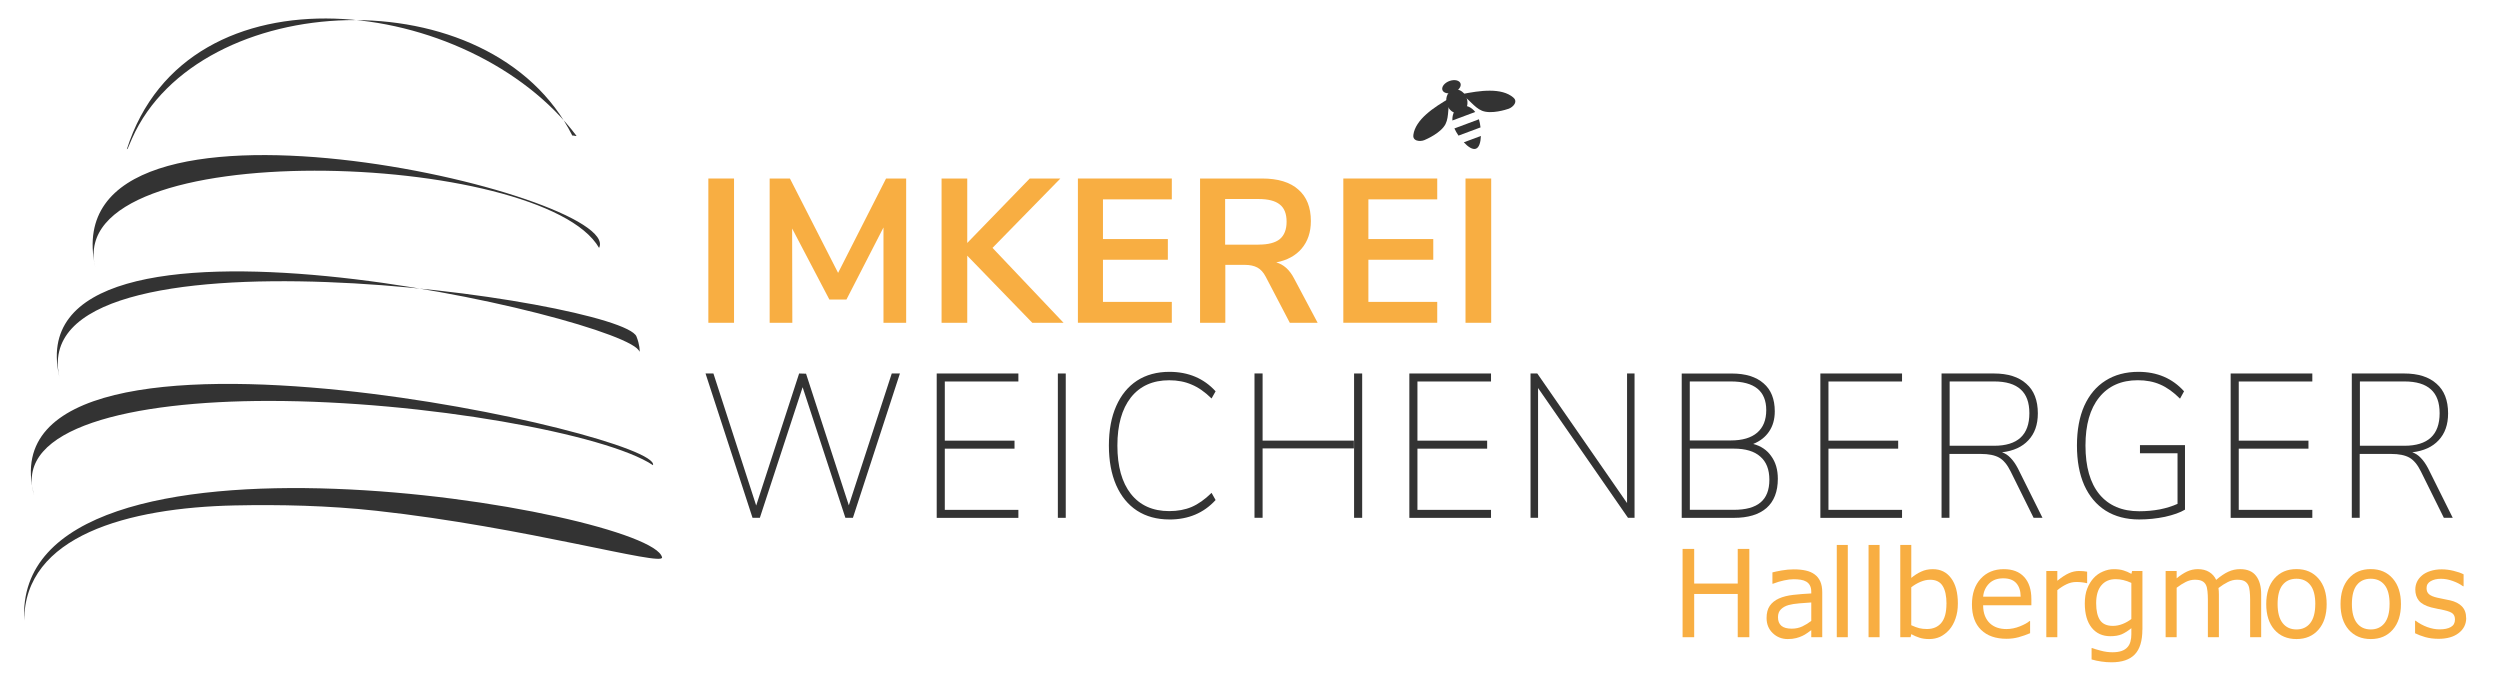 <?xml version="1.0" encoding="UTF-8" standalone="no"?>
<svg
   xmlns:dc="http://purl.org/dc/elements/1.1/"
   xmlns:cc="http://creativecommons.org/ns#"
   xmlns:rdf="http://www.w3.org/1999/02/22-rdf-syntax-ns#"
   xmlns:svg="http://www.w3.org/2000/svg"
   xmlns="http://www.w3.org/2000/svg"
   width="225"
   height="62"
   viewBox="0 0 63.5 17.498"
   id="svg4377"
   version="1.1">
  <defs
     id="defs3" />
  <g
     id="layer1"
     transform="matrix(1.571,0,0,1.571,-0.158,-449.38)">
    <g
       id="g4619"
       transform="matrix(0.56,0,0,0.56,0.336,130.519)">
      <g
         transform="matrix(0.184,0,0,-0.184,18.694,293.82)"
         id="g3910">
        <path
           id="path3912"
           style="fill:#333333;fill-opacity:1;fill-rule:nonzero;stroke:none"
           d="m 0,0 c -1.617,7.336 -101.999,24.645 -100.083,-9.924 -0.01,13.32 16.317,17.712 33.035,18.069 7.094,0.151 14.693,-0.018 22.167,-0.834 C -21.43,4.75 0.338,-1.511 0,0 -0.112,0.509 0.112,-0.505 0,0" />
      </g>
      <g
         transform="matrix(0.184,0,0,-0.184,0.557,291.999)"
         id="g3914">
        <path
           id="path3916"
           style="fill:#333333;fill-opacity:1;fill-rule:nonzero;stroke:none"
           d="M 0,0 C -3.058,10.416 15.251,14.649 36.92,14.646 61.279,14.641 89.884,9.434 97.15,4.56 97.871,6.967 73.108,13.731 48.346,16.306 21.999,19.046 -4.349,17.042 0,0 0.131,-0.448 -0.113,0.442 0,0" />
      </g>
      <g
         transform="matrix(0.184,0,0,-0.184,15.457,292.631)"
         id="g3918">
        <path
           id="path3920"
           style="fill:#333333;fill-opacity:1;fill-rule:nonzero;stroke:none"
           d="M 0,0 C -0.034,0.334 -0.044,0.414 0,0" />
      </g>
      <g
         transform="matrix(0.184,0,0,-0.184,1.313,288.69)"
         id="g3922">
        <path
           id="path3924"
           style="fill:#333333;fill-opacity:1;fill-rule:nonzero;stroke:none"
           d="M 0,0 C -6.841,26.1 88.194,12.476 90.449,6.771 90.942,5.523 91.012,4.464 90.908,4.385 89.631,9.543 -8.41,32.308 0,0 0.113,-0.432 -0.116,0.446 0,0" />
      </g>
      <g
         transform="matrix(0.184,0,0,-0.184,2.325,285.423)"
         id="g3926">
        <path
           id="path3928"
           style="fill:#333333;fill-opacity:1;fill-rule:nonzero;stroke:none"
           d="M 0,0 C -4.909,20.937 70.324,18.177 79.081,2.916 83.234,11.324 -7.004,32.484 0,0 0.103,-0.444 -0.097,0.444 0,0" />
      </g>
      <g
         transform="matrix(0.184,0,0,-0.184,3.238,282.048)"
         id="g3930">
        <path
           id="path3932"
           style="fill:#333333;fill-opacity:1;fill-rule:nonzero;stroke:none"
           d="M 0,0 C 0.1,0.271 0.053,-0.087 0.161,0.179 0.256,0.413 0.731,1.512 0.833,1.741 11.297,25.299 57.184,27.554 69.938,2.159 69.827,2.329 70.69,2.017 70.557,2.181 54.038,24.136 9.461,29.934 0,0" />
      </g>
      <g
         transform="matrix(0.147,0,0,0.147,-19.806,259.296)"
         id="g4284">
        <g
           id="g3934"
           transform="matrix(1.25,0,0,-1.25,418.465,141.419)">
          <path
             d="m 0,0 c 0.445,-0.358 0.265,-1.014 -0.403,-1.461 -0.67,-0.443 -1.573,-0.518 -2.021,-0.156 -0.444,0.361 -0.264,1.014 0.403,1.462 C -1.35,0.291 -0.447,0.363 0,0"
             style="fill:#333333;fill-opacity:1;fill-rule:nonzero;stroke:none"
             id="path3936" />
        </g>
        <g
           id="g3938"
           transform="matrix(1.25,0,0,-1.25,420.09,145.36)">
          <path
             d="m 0,0 c 0.082,-1.045 -0.595,-1.875 -1.516,-1.85 -0.917,0.02 -1.729,0.886 -1.809,1.931 -0.083,1.042 0.594,1.872 1.513,1.851 C -0.894,1.909 -0.08,1.046 0,0"
             style="fill:#333333;fill-opacity:1;fill-rule:nonzero;stroke:none"
             id="path3940" />
        </g>
        <g
           id="g3942"
           transform="matrix(1.25,0,0,-1.25,419.375,153.345)">
          <path
             d="M 0,0 C 0.66,-0.712 1.381,-1.199 1.902,-1.005 2.422,-0.813 2.65,0.032 2.685,1 L 0,0 Z"
             style="fill:#333333;fill-opacity:1;fill-rule:nonzero;stroke:none"
             id="path3944" />
        </g>
        <g
           id="g3946"
           transform="matrix(1.25,0,0,-1.25,418.653,146.282)">
          <path
             d="m 0,0 c -0.813,-0.302 -1.27,-1.201 -1.219,-2.222 l 3.594,1.339 C 1.75,-0.079 0.815,0.305 0,0"
             style="fill:#333333;fill-opacity:1;fill-rule:nonzero;stroke:none"
             id="path3948" />
        </g>
        <g
           id="g3950"
           transform="matrix(1.25,0,0,-1.25,422.346,148.821)">
          <path
             d="m 0,0 -3.855,-1.438 c 0.156,-0.347 0.379,-0.735 0.641,-1.128 l 3.465,1.291 C 0.195,-0.811 0.107,-0.366 0,0"
             style="fill:#333333;fill-opacity:1;fill-rule:nonzero;stroke:none"
             id="path3952" />
        </g>
        <g
           id="g3954"
           transform="matrix(1.25,0,0,-1.25,418.771,143.925)">
          <path
             d="M 0,0 C 1.586,0.319 3.164,0.591 4.605,0.577 6.049,0.573 7.361,0.274 8.254,-0.491 8.502,-0.699 8.719,-1.034 8.462,-1.503 8.271,-1.854 7.862,-2.148 7.513,-2.268 7.161,-2.387 4.801,-3.158 3.35,-2.577 2.065,-2.063 1.191,-0.542 0,0"
             style="fill:#333333;fill-opacity:1;fill-rule:nonzero;stroke:none"
             id="path3956" />
        </g>
        <g
           id="g3958"
           transform="matrix(1.25,0,0,-1.25,416.789,144.563)">
          <path
             d="m 0,0 c -0.533,-1.195 -0.181,-2.914 -0.802,-4.15 -0.702,-1.396 -2.981,-2.383 -3.322,-2.527 -0.342,-0.142 -0.841,-0.193 -1.218,-0.056 -0.502,0.181 -0.563,0.576 -0.514,0.896 0.161,1.164 0.946,2.258 2.024,3.218 C -2.761,-1.654 -1.399,-0.812 0,0"
             style="fill:#333333;fill-opacity:1;fill-rule:nonzero;stroke:none"
             id="path3960" />
        </g>
      </g>
      <g
         id="text3962"
         style="font-variant:normal;font-weight:300;font-stretch:normal;font-size:3.486px;font-family:'Avenir LT Std 35 Light';-inkscape-font-specification:AvenirLTStd-Light;writing-mode:lr-tb;fill:#f8ae42;fill-opacity:1;fill-rule:nonzero;stroke:none"
         transform="scale(0.994,1.006)">
        <path
           id="path4489"
           d="m 50.388,294.36 -0.337,0 0,-1.241 -1.265,0 0,1.241 -0.337,0 0,-2.534 0.337,0 0,0.994 1.265,0 0,-0.994 0.337,0 0,2.534 z" />
        <path
           id="path4491"
           d="m 52.505,294.36 -0.318,0 0,-0.203 q -0.043,0.029 -0.116,0.082 -0.071,0.051 -0.14,0.082 -0.08,0.039 -0.184,0.065 -0.104,0.027 -0.243,0.027 -0.257,0 -0.436,-0.17 -0.179,-0.17 -0.179,-0.434 0,-0.216 0.092,-0.349 0.094,-0.134 0.266,-0.211 0.174,-0.077 0.417,-0.104 0.243,-0.027 0.523,-0.041 l 0,-0.049 q 0,-0.109 -0.039,-0.18 -0.037,-0.071 -0.109,-0.112 -0.068,-0.039 -0.163,-0.053 -0.095,-0.014 -0.199,-0.014 -0.126,0 -0.281,0.034 -0.155,0.032 -0.32,0.095 l -0.017,0 0,-0.325 q 0.094,-0.025 0.271,-0.056 0.177,-0.031 0.349,-0.031 0.201,0 0.349,0.034 0.15,0.032 0.259,0.112 0.107,0.078 0.163,0.203 0.056,0.124 0.056,0.308 l 0,1.29 z m -0.318,-0.468 0,-0.529 q -0.146,0.009 -0.346,0.025 -0.197,0.017 -0.313,0.049 -0.138,0.039 -0.223,0.123 -0.085,0.082 -0.085,0.226 0,0.163 0.099,0.247 0.099,0.082 0.301,0.082 0.169,0 0.308,-0.065 0.14,-0.066 0.259,-0.158 z" />
        <path
           id="path4493"
           d="m 53.248,294.36 -0.32,0 0,-2.648 0.32,0 0,2.648 z" />
        <path
           id="path4495"
           d="m 54.171,294.36 -0.32,0 0,-2.648 0.32,0 0,2.648 z" />
        <path
           id="path4497"
           d="m 56.445,293.395 q 0,0.238 -0.068,0.429 -0.066,0.191 -0.18,0.32 -0.121,0.134 -0.266,0.203 -0.145,0.066 -0.318,0.066 -0.162,0 -0.283,-0.039 -0.121,-0.037 -0.238,-0.102 l -0.02,0.088 -0.3,0 0,-2.648 0.32,0 0,0.946 q 0.134,-0.111 0.286,-0.18 0.151,-0.071 0.34,-0.071 0.337,0 0.531,0.259 0.196,0.259 0.196,0.73 z m -0.33,0.009 q 0,-0.34 -0.112,-0.516 -0.112,-0.177 -0.363,-0.177 -0.14,0 -0.283,0.061 -0.143,0.06 -0.266,0.155 l 0,1.089 q 0.136,0.061 0.233,0.085 0.099,0.024 0.223,0.024 0.266,0 0.415,-0.174 0.151,-0.175 0.151,-0.548 z" />
        <path
           id="path4499"
           d="m 58.58,293.443 -1.401,0 q 0,0.175 0.053,0.306 0.053,0.129 0.145,0.213 0.089,0.082 0.209,0.123 0.123,0.041 0.269,0.041 0.194,0 0.39,-0.077 0.197,-0.078 0.281,-0.153 l 0.017,0 0,0.349 q -0.162,0.068 -0.33,0.114 -0.169,0.046 -0.354,0.046 -0.473,0 -0.739,-0.255 -0.266,-0.257 -0.266,-0.729 0,-0.466 0.254,-0.74 0.255,-0.274 0.671,-0.274 0.385,0 0.592,0.225 0.209,0.225 0.209,0.638 l 0,0.174 z m -0.311,-0.245 q -0.002,-0.252 -0.128,-0.39 -0.124,-0.138 -0.38,-0.138 -0.257,0 -0.41,0.151 -0.151,0.151 -0.172,0.376 l 1.089,0 z" />
        <path
           id="path4501"
           d="m 60.201,292.808 -0.017,0 q -0.071,-0.017 -0.14,-0.024 -0.066,-0.009 -0.158,-0.009 -0.148,0 -0.286,0.066 -0.138,0.065 -0.266,0.169 l 0,1.35 -0.32,0 0,-1.901 0.32,0 0,0.281 q 0.191,-0.153 0.335,-0.216 0.146,-0.065 0.298,-0.065 0.083,0 0.121,0.005 0.037,0.003 0.112,0.015 l 0,0.329 z" />
        <path
           id="path4503"
           d="m 61.804,294.144 q 0,0.483 -0.22,0.71 -0.22,0.226 -0.676,0.226 -0.151,0 -0.296,-0.022 -0.143,-0.02 -0.283,-0.06 l 0,-0.327 0.017,0 q 0.078,0.031 0.249,0.075 0.17,0.046 0.34,0.046 0.163,0 0.271,-0.039 0.107,-0.039 0.167,-0.109 0.06,-0.066 0.085,-0.16 0.026,-0.094 0.026,-0.209 l 0,-0.174 q -0.145,0.116 -0.277,0.174 -0.131,0.056 -0.335,0.056 -0.34,0 -0.541,-0.245 -0.199,-0.247 -0.199,-0.694 0,-0.245 0.068,-0.422 0.07,-0.179 0.189,-0.308 0.111,-0.121 0.269,-0.187 0.158,-0.068 0.315,-0.068 0.165,0 0.276,0.034 0.112,0.032 0.237,0.1 l 0.02,-0.082 0.3,0 0,1.685 z m -0.32,-0.306 0,-1.037 q -0.128,-0.058 -0.238,-0.082 -0.109,-0.025 -0.218,-0.025 -0.264,0 -0.415,0.177 -0.151,0.177 -0.151,0.514 0,0.32 0.112,0.485 0.112,0.165 0.373,0.165 0.14,0 0.279,-0.053 0.141,-0.054 0.259,-0.145 z" />
        <path
           id="path4505"
           d="m 65.254,294.36 -0.32,0 0,-1.083 q 0,-0.123 -0.012,-0.237 -0.01,-0.114 -0.046,-0.182 -0.039,-0.073 -0.112,-0.111 -0.073,-0.037 -0.211,-0.037 -0.134,0 -0.269,0.068 -0.134,0.066 -0.269,0.17 0.005,0.039 0.009,0.092 0.003,0.051 0.003,0.102 l 0,1.217 -0.32,0 0,-1.083 q 0,-0.126 -0.012,-0.238 -0.01,-0.114 -0.046,-0.182 -0.039,-0.073 -0.112,-0.109 -0.073,-0.037 -0.211,-0.037 -0.131,0 -0.264,0.065 -0.131,0.065 -0.262,0.165 l 0,1.42 -0.32,0 0,-1.901 0.32,0 0,0.211 q 0.15,-0.124 0.298,-0.194 0.15,-0.07 0.318,-0.07 0.194,0 0.329,0.082 0.136,0.082 0.203,0.226 0.194,-0.163 0.354,-0.235 0.16,-0.073 0.342,-0.073 0.313,0 0.461,0.191 0.15,0.189 0.15,0.529 l 0,1.234 z" />
        <path
           id="path4507"
           d="m 67.157,293.41 q 0,0.465 -0.238,0.734 -0.238,0.269 -0.638,0.269 -0.403,0 -0.642,-0.269 -0.237,-0.269 -0.237,-0.734 0,-0.465 0.237,-0.734 0.238,-0.271 0.642,-0.271 0.4,0 0.638,0.271 0.238,0.269 0.238,0.734 z m -0.33,0 q 0,-0.369 -0.145,-0.548 -0.145,-0.18 -0.402,-0.18 -0.26,0 -0.405,0.18 -0.143,0.179 -0.143,0.548 0,0.357 0.145,0.543 0.145,0.184 0.403,0.184 0.255,0 0.4,-0.182 0.146,-0.184 0.146,-0.545 z" />
        <path
           id="path4509"
           d="m 69.315,293.41 q 0,0.465 -0.238,0.734 -0.238,0.269 -0.638,0.269 -0.403,0 -0.642,-0.269 -0.237,-0.269 -0.237,-0.734 0,-0.465 0.237,-0.734 0.238,-0.271 0.642,-0.271 0.4,0 0.638,0.271 0.238,0.269 0.238,0.734 z m -0.33,0 q 0,-0.369 -0.145,-0.548 -0.145,-0.18 -0.402,-0.18 -0.26,0 -0.405,0.18 -0.143,0.179 -0.143,0.548 0,0.357 0.145,0.543 0.145,0.184 0.403,0.184 0.255,0 0.4,-0.182 0.146,-0.184 0.146,-0.545 z" />
        <path
           id="path4511"
           d="m 71.21,293.812 q 0,0.26 -0.216,0.427 -0.214,0.167 -0.587,0.167 -0.211,0 -0.388,-0.049 -0.175,-0.051 -0.294,-0.111 l 0,-0.359 0.017,0 q 0.151,0.114 0.337,0.182 0.186,0.066 0.356,0.066 0.211,0 0.33,-0.068 0.119,-0.068 0.119,-0.214 0,-0.112 -0.065,-0.17 -0.065,-0.058 -0.249,-0.099 -0.068,-0.015 -0.179,-0.036 -0.109,-0.02 -0.199,-0.044 -0.25,-0.066 -0.356,-0.194 -0.104,-0.129 -0.104,-0.317 0,-0.117 0.048,-0.221 0.049,-0.104 0.148,-0.186 0.095,-0.08 0.242,-0.126 0.148,-0.048 0.33,-0.048 0.17,0 0.344,0.043 0.175,0.041 0.291,0.1 l 0,0.342 -0.017,0 q -0.123,-0.09 -0.298,-0.151 -0.175,-0.063 -0.344,-0.063 -0.175,0 -0.296,0.068 -0.121,0.066 -0.121,0.199 0,0.117 0.073,0.177 0.071,0.06 0.231,0.097 0.089,0.02 0.197,0.041 0.111,0.02 0.184,0.037 0.223,0.051 0.344,0.175 0.121,0.126 0.121,0.334 z" />
      </g>
      <g
         id="text3966"
         style="font-variant:normal;font-weight:300;font-stretch:normal;font-size:5.733px;font-family:'Nunito Sans Light';-inkscape-font-specification:NunitoSans-Light;writing-mode:lr-tb;fill:#333333;fill-opacity:1;fill-rule:nonzero;stroke:none"
         transform="scale(0.97,1.031)">
        <path
           id="path4514"
           d="m 26.111,279.837 0.241,0 -1.399,4.042 -0.224,0 -1.273,-3.658 -1.273,3.658 -0.218,0 -1.399,-4.042 0.235,0 1.273,3.698 1.278,-3.698 0.206,0.006 1.273,3.686 1.278,-3.692 z" />
        <path
           id="path4516"
           d="m 27.447,283.879 0,-4.042 2.431,0 0,0.224 -2.19,0 0,1.657 2.075,0 0,0.224 -2.075,0 0,1.714 2.19,0 0,0.224 -2.431,0 z" />
        <path
           id="path4518"
           d="m 31.053,283.879 0,-4.042 0.235,0 0,4.042 -0.235,0 z" />
        <path
           id="path4520"
           d="m 34.372,283.925 q -0.556,0 -0.963,-0.247 -0.401,-0.247 -0.619,-0.711 -0.218,-0.47 -0.218,-1.112 0,-0.642 0.218,-1.106 0.218,-0.464 0.619,-0.711 0.407,-0.247 0.963,-0.247 0.848,0 1.376,0.545 l -0.12,0.201 q -0.298,-0.275 -0.596,-0.39 -0.292,-0.12 -0.665,-0.12 -0.734,0 -1.141,0.482 -0.401,0.482 -0.401,1.347 0,0.871 0.401,1.353 0.407,0.482 1.141,0.482 0.373,0 0.665,-0.115 0.298,-0.12 0.596,-0.396 l 0.12,0.201 q -0.527,0.545 -1.376,0.545 z" />
        <path
           id="path4522"
           d="m 37.147,279.837 0,1.88 2.717,0 0,0.218 -2.717,0 0,1.943 -0.241,0 0,-4.042 0.241,0 z m 2.723,0 0.241,0 0,4.042 -0.241,0 0,-4.042 z" />
        <path
           id="path4524"
           d="m 41.515,283.879 0,-4.042 2.431,0 0,0.224 -2.19,0 0,1.657 2.075,0 0,0.224 -2.075,0 0,1.714 2.19,0 0,0.224 -2.431,0 z" />
        <path
           id="path4526"
           d="m 47.994,279.837 0.224,0 0,4.042 -0.195,0 -2.677,-3.635 0,3.635 -0.224,0 0,-4.042 0.201,0 2.672,3.629 0,-3.629 z" />
        <path
           id="path4528"
           d="m 51.749,281.81 q 0.35,0.086 0.539,0.344 0.195,0.252 0.195,0.631 0,0.539 -0.338,0.82 -0.338,0.275 -0.969,0.275 l -1.554,0 0,-4.042 1.491,0 q 0.613,0 0.946,0.275 0.333,0.269 0.333,0.785 0,0.333 -0.172,0.568 -0.166,0.229 -0.47,0.344 z m -1.886,-0.098 1.221,0 q 0.516,0 0.785,-0.218 0.269,-0.218 0.269,-0.631 0,-0.803 -1.055,-0.803 l -1.221,0 0,1.651 z m 1.307,1.943 q 0.539,0 0.797,-0.206 0.264,-0.206 0.264,-0.636 0,-0.43 -0.269,-0.648 -0.264,-0.224 -0.791,-0.224 l -1.307,0 0,1.714 1.307,0 z" />
        <path
           id="path4530"
           d="m 53.749,283.879 0,-4.042 2.431,0 0,0.224 -2.19,0 0,1.657 2.075,0 0,0.224 -2.075,0 0,1.714 2.19,0 0,0.224 -2.431,0 z" />
        <path
           id="path4532"
           d="m 60.36,283.879 -0.264,0 -0.682,-1.296 q -0.149,-0.287 -0.344,-0.39 -0.195,-0.103 -0.545,-0.103 l -0.934,0 0,1.789 -0.235,0 0,-4.042 1.559,0 q 0.625,0 0.963,0.287 0.344,0.281 0.344,0.831 0,0.47 -0.281,0.751 -0.275,0.281 -0.785,0.338 0.143,0.046 0.252,0.155 0.115,0.109 0.218,0.292 l 0.734,1.387 z m -1.439,-2.018 q 1.049,0 1.049,-0.912 0,-0.447 -0.258,-0.665 -0.258,-0.224 -0.791,-0.224 l -1.324,0 0,1.8 1.324,0 z" />
        <path
           id="path4534"
           d="m 64.602,281.844 0,1.806 q -0.212,0.12 -0.596,0.201 -0.378,0.074 -0.768,0.074 -0.579,0 -0.998,-0.247 -0.413,-0.247 -0.636,-0.711 -0.218,-0.464 -0.218,-1.112 0,-0.648 0.218,-1.112 0.224,-0.464 0.631,-0.705 0.413,-0.247 0.98,-0.247 0.837,0 1.359,0.545 l -0.12,0.206 q -0.292,-0.275 -0.59,-0.396 -0.292,-0.12 -0.665,-0.12 -0.74,0 -1.152,0.482 -0.407,0.476 -0.407,1.347 0,0.889 0.413,1.364 0.419,0.476 1.187,0.476 0.315,0 0.613,-0.052 0.298,-0.057 0.527,-0.155 l 0,-1.416 -1.118,0 0,-0.229 1.342,0 z" />
        <path
           id="path4536"
           d="m 65.961,283.879 0,-4.042 2.431,0 0,0.224 -2.19,0 0,1.657 2.075,0 0,0.224 -2.075,0 0,1.714 2.19,0 0,0.224 -2.431,0 z" />
        <path
           id="path4538"
           d="m 72.571,283.879 -0.264,0 -0.682,-1.296 q -0.149,-0.287 -0.344,-0.39 -0.195,-0.103 -0.545,-0.103 l -0.934,0 0,1.789 -0.235,0 0,-4.042 1.559,0 q 0.625,0 0.963,0.287 0.344,0.281 0.344,0.831 0,0.47 -0.281,0.751 -0.275,0.281 -0.785,0.338 0.143,0.046 0.252,0.155 0.115,0.109 0.218,0.292 l 0.734,1.387 z m -1.439,-2.018 q 1.049,0 1.049,-0.912 0,-0.447 -0.258,-0.665 -0.258,-0.224 -0.791,-0.224 l -1.324,0 0,1.8 1.324,0 z" />
      </g>
      <g
         id="text3970"
         style="font-variant:normal;font-weight:bold;font-stretch:normal;font-size:5.827px;font-family:'Nunito Sans';-inkscape-font-specification:NunitoSans-Bold;writing-mode:lr-tb;fill:#f8ae42;fill-opacity:1;fill-rule:nonzero;stroke:none"
         transform="scale(0.986,1.014)">
        <path
           id="path4541"
           d="m 20.315,283.085 0,-4.108 0.752,0 0,4.108 -0.752,0 z" />
        <path
           id="path4543"
           d="m 25.519,278.978 0.588,0 0,4.108 -0.664,0 0,-2.715 -1.084,2.051 -0.501,0 -1.09,-2.022 0.006,2.686 -0.664,0 0,-4.108 0.594,0 1.41,2.686 1.404,-2.686 z" />
        <path
           id="path4545"
           d="m 30.716,283.085 -0.915,0 -1.905,-1.911 0,1.911 -0.752,0 0,-4.108 0.752,0 0,1.835 1.83,-1.835 0.897,0 -1.987,1.975 2.08,2.133 z" />
        <path
           id="path4547"
           d="m 31.136,283.085 0,-4.108 2.75,0 0,0.594 -2.016,0 0,1.13 1.9,0 0,0.589 -1.9,0 0,1.2 2.016,0 0,0.594 -2.75,0 z" />
        <path
           id="path4549"
           d="m 38.157,283.085 -0.816,0 -0.705,-1.311 q -0.099,-0.186 -0.245,-0.262 -0.146,-0.076 -0.367,-0.076 l -0.571,0 0,1.649 -0.74,0 0,-4.108 1.818,0 q 0.699,0 1.06,0.315 0.367,0.309 0.367,0.897 0,0.472 -0.268,0.781 -0.262,0.303 -0.746,0.396 0.326,0.087 0.524,0.46 l 0.688,1.259 z m -1.731,-2.226 q 0.425,0 0.623,-0.157 0.198,-0.163 0.198,-0.495 0,-0.338 -0.198,-0.489 -0.198,-0.157 -0.623,-0.157 l -0.979,0 0,1.299 0.979,0 z" />
        <path
           id="path4551"
           d="m 38.908,283.085 0,-4.108 2.75,0 0,0.594 -2.016,0 0,1.13 1.9,0 0,0.589 -1.9,0 0,1.2 2.016,0 0,0.594 -2.75,0 z" />
        <path
           id="path4553"
           d="m 42.486,283.085 0,-4.108 0.752,0 0,4.108 -0.752,0 z" />
      </g>
    </g>
  </g>
</svg>
